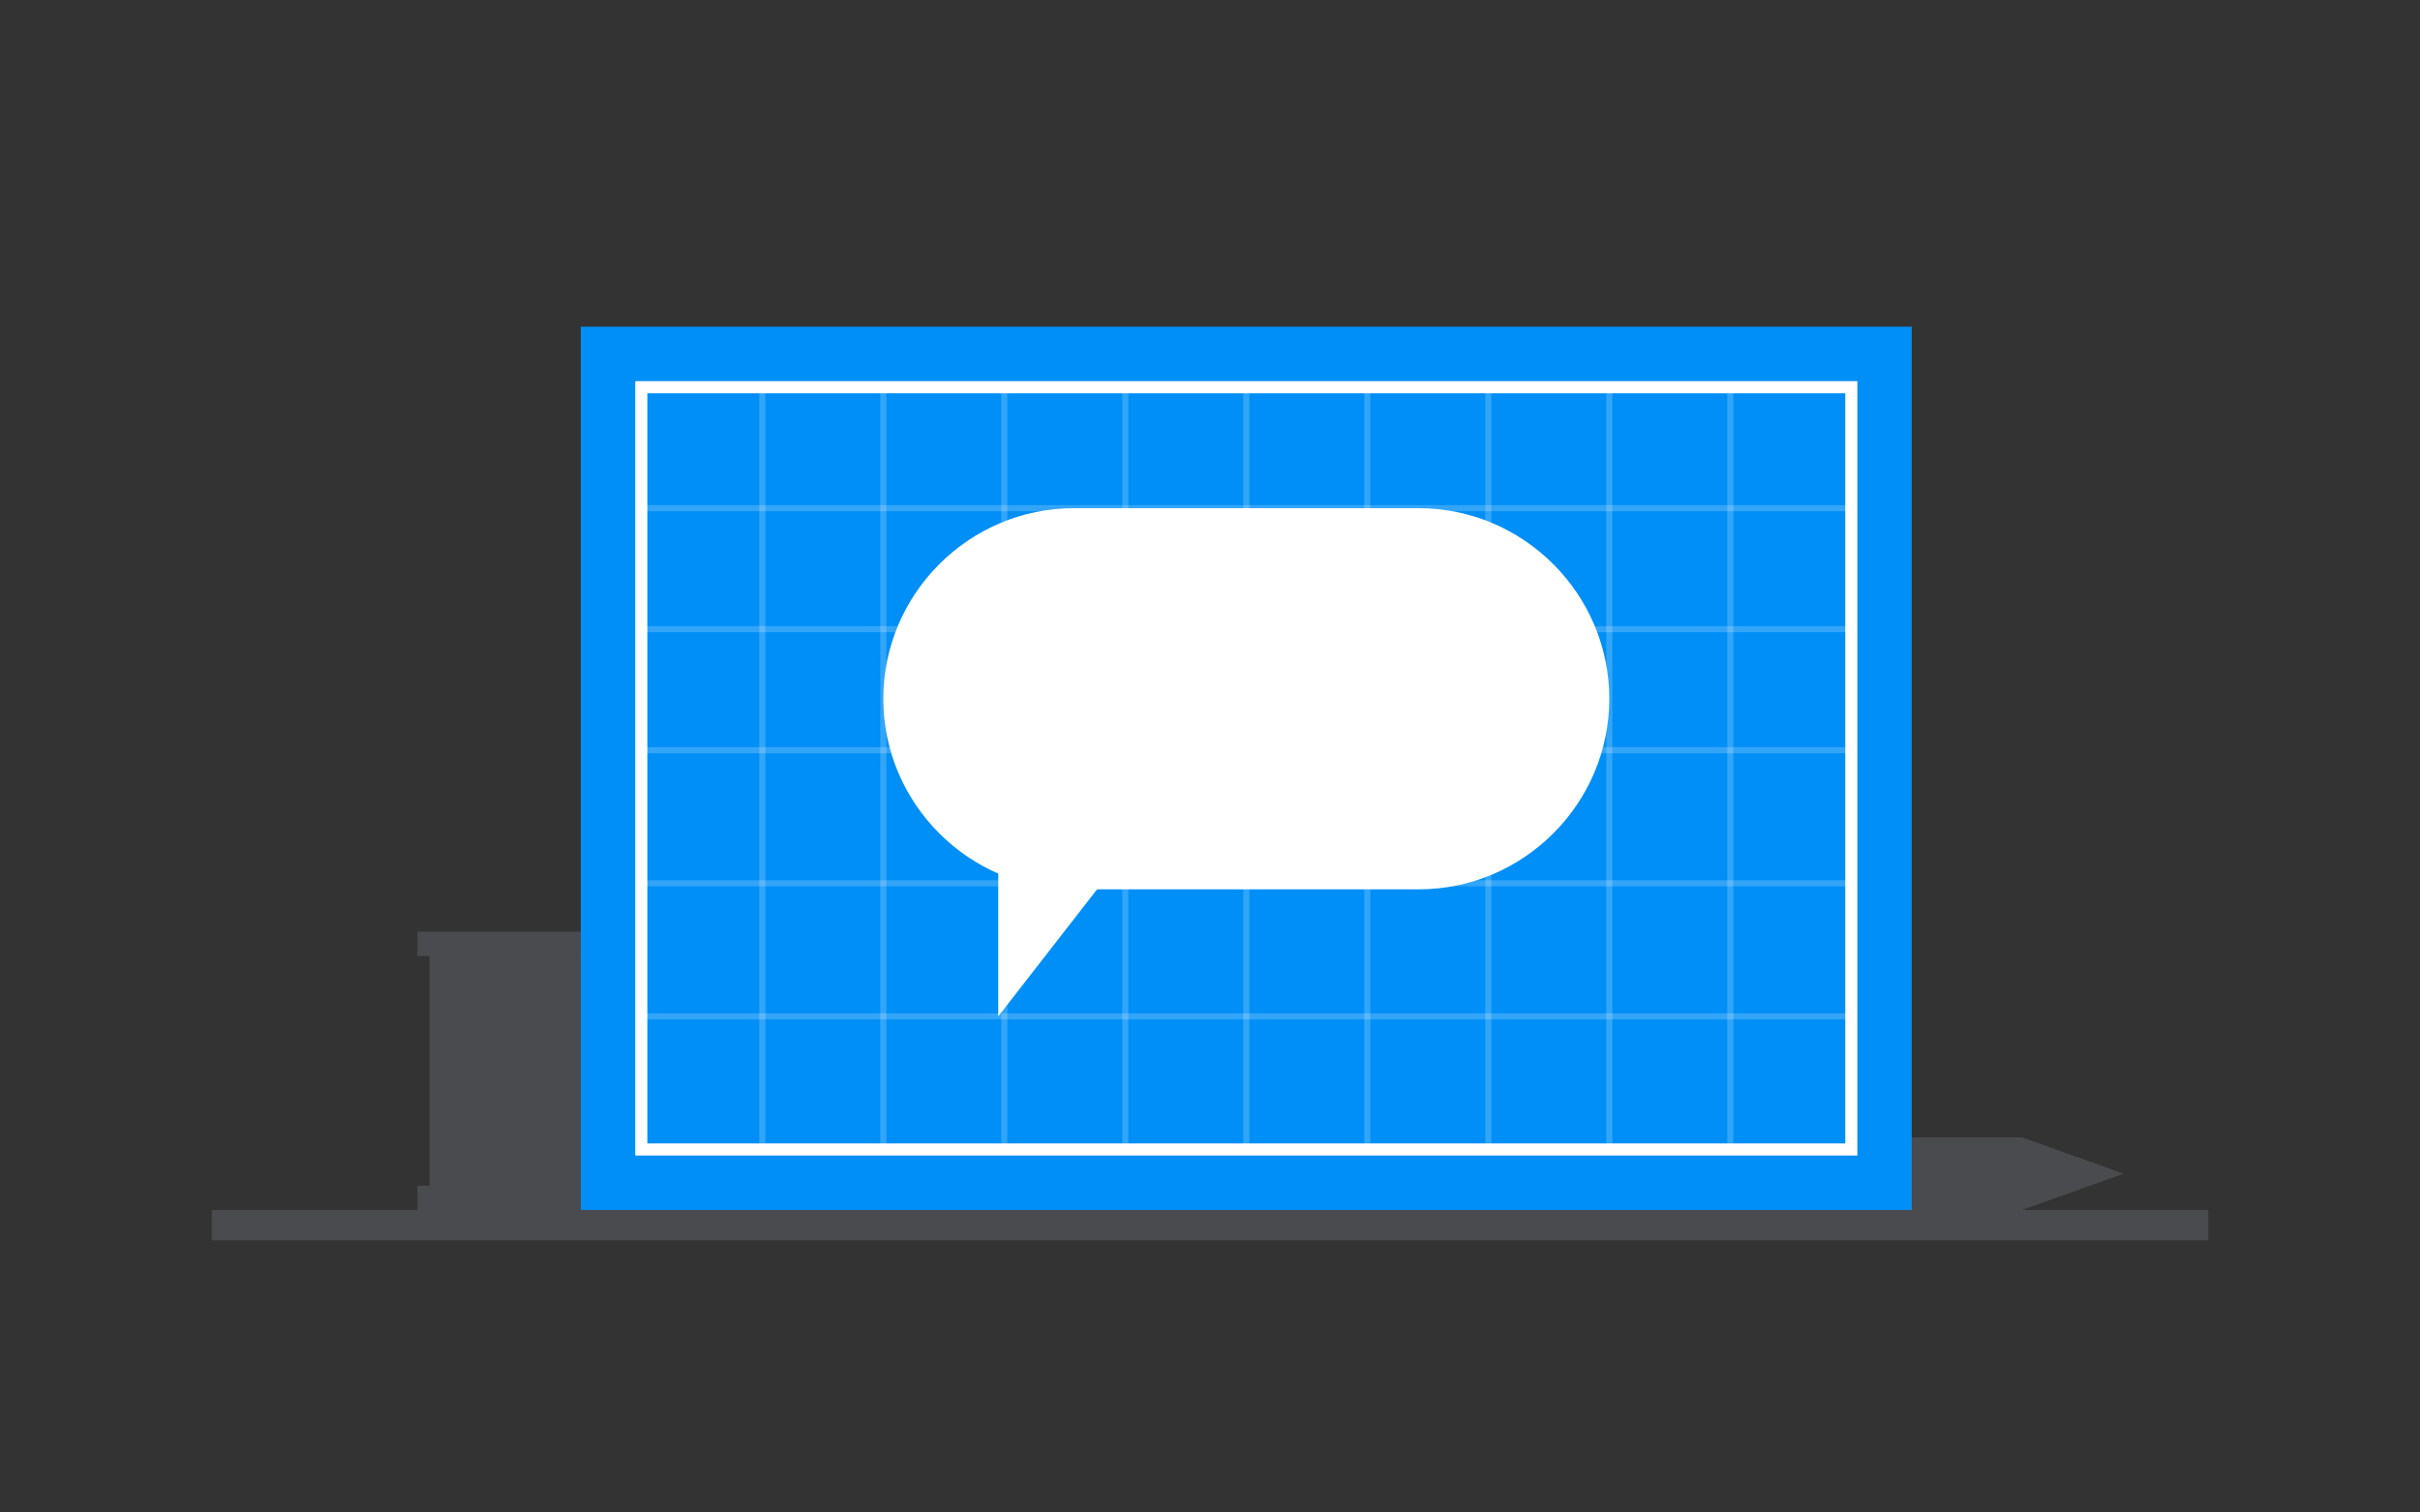 <?xml version="1.0" encoding="utf-8"?>
<!-- Generator: Adobe Illustrator 16.0.0, SVG Export Plug-In . SVG Version: 6.00 Build 0)  -->
<!DOCTYPE svg PUBLIC "-//W3C//DTD SVG 1.1//EN" "http://www.w3.org/Graphics/SVG/1.1/DTD/svg11.dtd">
<svg version="1.1" id="Layer_1" xmlns="http://www.w3.org/2000/svg" xmlns:xlink="http://www.w3.org/1999/xlink" x="0px" y="0px"
	 width="400px" height="250px" viewBox="0 0 400 250" enable-background="new 0 0 400 250" xml:space="preserve">
<rect x="0" y="0" width="400" height="250" fill="#333333" stroke="none"/>
<g>
	<defs>
		<rect id="SVGID_1_" width="400" height="250"/>
	</defs>
	<clipPath id="SVGID_2_">
		<use xlink:href="#SVGID_1_"  overflow="visible"/>
	</clipPath>
	<g clip-path="url(#SVGID_2_)">
		<defs>
			<rect id="SVGID_3_" width="400" height="250"/>
		</defs>
		<clipPath id="SVGID_4_">
			<use xlink:href="#SVGID_3_"  overflow="visible"/>
		</clipPath>
		<g opacity="0.15" clip-path="url(#SVGID_4_)">
			<g>
				<defs>
					<rect id="SVGID_5_" x="253.496" y="188" width="97.504" height="12"/>
				</defs>
				<clipPath id="SVGID_6_">
					<use xlink:href="#SVGID_5_"  overflow="visible"/>
				</clipPath>
				<path clip-path="url(#SVGID_6_)" fill="#D1D9E8" d="M351,194l-16.772-6h-78.101c-1.436-0.004-2.603,0.564-2.608,2l-0.022,7.3
					c-0.005,1.437,1.155,2.604,2.591,2.608l5.1,0.066l7.345,0.025l65.655-0.001L351,194z"/>
			</g>
		</g>
	</g>
	<rect x="96" y="54" clip-path="url(#SVGID_2_)" fill="#008FF6" width="220" height="146"/>
	<g clip-path="url(#SVGID_2_)">
		<defs>
			<rect id="SVGID_7_" width="400" height="250"/>
		</defs>
		<clipPath id="SVGID_8_">
			<use xlink:href="#SVGID_7_"  overflow="visible"/>
		</clipPath>
		<g opacity="0.2" clip-path="url(#SVGID_8_)">
			<g>
				<defs>
					<rect id="SVGID_9_" x="285.5" y="64" width="1" height="126"/>
				</defs>
				<clipPath id="SVGID_10_">
					<use xlink:href="#SVGID_9_"  overflow="visible"/>
				</clipPath>
				<rect x="285.5" y="64" clip-path="url(#SVGID_10_)" fill="#FFFFFF" width="1" height="126"/>
			</g>
		</g>
	</g>
	<g clip-path="url(#SVGID_2_)">
		<defs>
			<rect id="SVGID_11_" width="400" height="250"/>
		</defs>
		<clipPath id="SVGID_12_">
			<use xlink:href="#SVGID_11_"  overflow="visible"/>
		</clipPath>
		<g opacity="0.2" clip-path="url(#SVGID_12_)">
			<g>
				<defs>
					<rect id="SVGID_13_" x="265.5" y="64" width="1" height="126"/>
				</defs>
				<clipPath id="SVGID_14_">
					<use xlink:href="#SVGID_13_"  overflow="visible"/>
				</clipPath>
				<rect x="265.5" y="64" clip-path="url(#SVGID_14_)" fill="#FFFFFF" width="1" height="126"/>
			</g>
		</g>
	</g>
	<g clip-path="url(#SVGID_2_)">
		<defs>
			<rect id="SVGID_15_" width="400" height="250"/>
		</defs>
		<clipPath id="SVGID_16_">
			<use xlink:href="#SVGID_15_"  overflow="visible"/>
		</clipPath>
		<g opacity="0.2" clip-path="url(#SVGID_16_)">
			<g>
				<defs>
					<rect id="SVGID_17_" x="245.5" y="64" width="1" height="126"/>
				</defs>
				<clipPath id="SVGID_18_">
					<use xlink:href="#SVGID_17_"  overflow="visible"/>
				</clipPath>
				<rect x="245.5" y="64" clip-path="url(#SVGID_18_)" fill="#FFFFFF" width="1" height="126"/>
			</g>
		</g>
	</g>
	<g clip-path="url(#SVGID_2_)">
		<defs>
			<rect id="SVGID_19_" width="400" height="250"/>
		</defs>
		<clipPath id="SVGID_20_">
			<use xlink:href="#SVGID_19_"  overflow="visible"/>
		</clipPath>
		<g opacity="0.2" clip-path="url(#SVGID_20_)">
			<g>
				<defs>
					<rect id="SVGID_21_" x="225.5" y="64" width="1" height="126"/>
				</defs>
				<clipPath id="SVGID_22_">
					<use xlink:href="#SVGID_21_"  overflow="visible"/>
				</clipPath>
				<rect x="225.5" y="64" clip-path="url(#SVGID_22_)" fill="#FFFFFF" width="1" height="126"/>
			</g>
		</g>
	</g>
	<g clip-path="url(#SVGID_2_)">
		<defs>
			<rect id="SVGID_23_" width="400" height="250"/>
		</defs>
		<clipPath id="SVGID_24_">
			<use xlink:href="#SVGID_23_"  overflow="visible"/>
		</clipPath>
		<g opacity="0.2" clip-path="url(#SVGID_24_)">
			<g>
				<defs>
					<rect id="SVGID_25_" x="205.5" y="64" width="1" height="126"/>
				</defs>
				<clipPath id="SVGID_26_">
					<use xlink:href="#SVGID_25_"  overflow="visible"/>
				</clipPath>
				<rect x="205.5" y="64" clip-path="url(#SVGID_26_)" fill="#FFFFFF" width="1" height="126"/>
			</g>
		</g>
	</g>
	<g clip-path="url(#SVGID_2_)">
		<defs>
			<rect id="SVGID_27_" width="400" height="250"/>
		</defs>
		<clipPath id="SVGID_28_">
			<use xlink:href="#SVGID_27_"  overflow="visible"/>
		</clipPath>
		<g opacity="0.2" clip-path="url(#SVGID_28_)">
			<g>
				<defs>
					<rect id="SVGID_29_" x="106" y="123.5" width="200" height="1"/>
				</defs>
				<clipPath id="SVGID_30_">
					<use xlink:href="#SVGID_29_"  overflow="visible"/>
				</clipPath>
				<rect x="106" y="123.5" clip-path="url(#SVGID_30_)" fill="#FFFFFF" width="200" height="1"/>
			</g>
		</g>
	</g>
	<g clip-path="url(#SVGID_2_)">
		<defs>
			<rect id="SVGID_31_" width="400" height="250"/>
		</defs>
		<clipPath id="SVGID_32_">
			<use xlink:href="#SVGID_31_"  overflow="visible"/>
		</clipPath>
		<g opacity="0.2" clip-path="url(#SVGID_32_)">
			<g>
				<defs>
					<rect id="SVGID_33_" x="106" y="145.5" width="200" height="1"/>
				</defs>
				<clipPath id="SVGID_34_">
					<use xlink:href="#SVGID_33_"  overflow="visible"/>
				</clipPath>
				<rect x="106" y="145.5" clip-path="url(#SVGID_34_)" fill="#FFFFFF" width="200" height="1"/>
			</g>
		</g>
	</g>
	<g clip-path="url(#SVGID_2_)">
		<defs>
			<rect id="SVGID_35_" width="400" height="250"/>
		</defs>
		<clipPath id="SVGID_36_">
			<use xlink:href="#SVGID_35_"  overflow="visible"/>
		</clipPath>
		<g opacity="0.2" clip-path="url(#SVGID_36_)">
			<g>
				<defs>
					<rect id="SVGID_37_" x="106" y="167.5" width="200" height="1"/>
				</defs>
				<clipPath id="SVGID_38_">
					<use xlink:href="#SVGID_37_"  overflow="visible"/>
				</clipPath>
				<rect x="106" y="167.5" clip-path="url(#SVGID_38_)" fill="#FFFFFF" width="200" height="1"/>
			</g>
		</g>
	</g>
	<g clip-path="url(#SVGID_2_)">
		<defs>
			<rect id="SVGID_39_" width="400" height="250"/>
		</defs>
		<clipPath id="SVGID_40_">
			<use xlink:href="#SVGID_39_"  overflow="visible"/>
		</clipPath>
		<g opacity="0.2" clip-path="url(#SVGID_40_)">
			<g>
				<defs>
					<rect id="SVGID_41_" x="106" y="103.5" width="200" height="1"/>
				</defs>
				<clipPath id="SVGID_42_">
					<use xlink:href="#SVGID_41_"  overflow="visible"/>
				</clipPath>
				<rect x="106" y="103.5" clip-path="url(#SVGID_42_)" fill="#FFFFFF" width="200" height="1"/>
			</g>
		</g>
	</g>
	<g clip-path="url(#SVGID_2_)">
		<defs>
			<rect id="SVGID_43_" width="400" height="250"/>
		</defs>
		<clipPath id="SVGID_44_">
			<use xlink:href="#SVGID_43_"  overflow="visible"/>
		</clipPath>
		<g opacity="0.2" clip-path="url(#SVGID_44_)">
			<g>
				<defs>
					<rect id="SVGID_45_" x="106" y="83.5" width="200" height="1"/>
				</defs>
				<clipPath id="SVGID_46_">
					<use xlink:href="#SVGID_45_"  overflow="visible"/>
				</clipPath>
				<rect x="106" y="83.5" clip-path="url(#SVGID_46_)" fill="#FFFFFF" width="200" height="1"/>
			</g>
		</g>
	</g>
	<g clip-path="url(#SVGID_2_)">
		<defs>
			<rect id="SVGID_47_" width="400" height="250"/>
		</defs>
		<clipPath id="SVGID_48_">
			<use xlink:href="#SVGID_47_"  overflow="visible"/>
		</clipPath>
		<g opacity="0.2" clip-path="url(#SVGID_48_)">
			<g>
				<defs>
					<rect id="SVGID_49_" x="185.5" y="64" width="1" height="126"/>
				</defs>
				<clipPath id="SVGID_50_">
					<use xlink:href="#SVGID_49_"  overflow="visible"/>
				</clipPath>
				<rect x="185.5" y="64" clip-path="url(#SVGID_50_)" fill="#FFFFFF" width="1" height="126"/>
			</g>
		</g>
	</g>
	<g clip-path="url(#SVGID_2_)">
		<defs>
			<rect id="SVGID_51_" width="400" height="250"/>
		</defs>
		<clipPath id="SVGID_52_">
			<use xlink:href="#SVGID_51_"  overflow="visible"/>
		</clipPath>
		<g opacity="0.2" clip-path="url(#SVGID_52_)">
			<g>
				<defs>
					<rect id="SVGID_53_" x="165.5" y="64" width="1" height="126"/>
				</defs>
				<clipPath id="SVGID_54_">
					<use xlink:href="#SVGID_53_"  overflow="visible"/>
				</clipPath>
				<rect x="165.5" y="64" clip-path="url(#SVGID_54_)" fill="#FFFFFF" width="1" height="126"/>
			</g>
		</g>
	</g>
	<g clip-path="url(#SVGID_2_)">
		<defs>
			<rect id="SVGID_55_" width="400" height="250"/>
		</defs>
		<clipPath id="SVGID_56_">
			<use xlink:href="#SVGID_55_"  overflow="visible"/>
		</clipPath>
		<g opacity="0.2" clip-path="url(#SVGID_56_)">
			<g>
				<defs>
					<rect id="SVGID_57_" x="145.5" y="64" width="1" height="126"/>
				</defs>
				<clipPath id="SVGID_58_">
					<use xlink:href="#SVGID_57_"  overflow="visible"/>
				</clipPath>
				<rect x="145.5" y="64" clip-path="url(#SVGID_58_)" fill="#FFFFFF" width="1" height="126"/>
			</g>
		</g>
	</g>
	<g clip-path="url(#SVGID_2_)">
		<defs>
			<rect id="SVGID_59_" width="400" height="250"/>
		</defs>
		<clipPath id="SVGID_60_">
			<use xlink:href="#SVGID_59_"  overflow="visible"/>
		</clipPath>
		<g opacity="0.2" clip-path="url(#SVGID_60_)">
			<g>
				<defs>
					<rect id="SVGID_61_" x="125.5" y="64" width="1" height="126"/>
				</defs>
				<clipPath id="SVGID_62_">
					<use xlink:href="#SVGID_61_"  overflow="visible"/>
				</clipPath>
				<rect x="125.5" y="64" clip-path="url(#SVGID_62_)" fill="#FFFFFF" width="1" height="126"/>
			</g>
		</g>
	</g>
	<path clip-path="url(#SVGID_2_)" fill="#FFFFFF" d="M307,191H105V63h202V191z M107,189h198V65H107V189z"/>
	<g clip-path="url(#SVGID_2_)">
		<defs>
			<rect id="SVGID_63_" width="400" height="250"/>
		</defs>
		<clipPath id="SVGID_64_">
			<use xlink:href="#SVGID_63_"  overflow="visible"/>
		</clipPath>
		<path clip-path="url(#SVGID_64_)" fill="#FFFFFF" d="M234.5,147h-57c-17.325,0-31.5-14.175-31.5-31.5S160.175,84,177.5,84h57
			c17.325,0,31.5,14.175,31.5,31.5S251.825,147,234.5,147"/>
	</g>
	<polygon clip-path="url(#SVGID_2_)" fill="#FFFFFF" points="165,168 165,141 186,141 	"/>
	<g clip-path="url(#SVGID_2_)">
		<defs>
			<rect id="SVGID_65_" width="400" height="250"/>
		</defs>
		<clipPath id="SVGID_66_">
			<use xlink:href="#SVGID_65_"  overflow="visible"/>
		</clipPath>
		<g opacity="0.15" clip-path="url(#SVGID_66_)">
			<g>
				<defs>
					<rect id="SVGID_67_" x="35" y="200" width="330" height="5"/>
				</defs>
				<clipPath id="SVGID_68_">
					<use xlink:href="#SVGID_67_"  overflow="visible"/>
				</clipPath>
				<rect x="35" y="200" clip-path="url(#SVGID_68_)" fill="#D1D9E8" width="330" height="5"/>
			</g>
		</g>
	</g>
	<g clip-path="url(#SVGID_2_)">
		<defs>
			<rect id="SVGID_69_" width="400" height="250"/>
		</defs>
		<clipPath id="SVGID_70_">
			<use xlink:href="#SVGID_69_"  overflow="visible"/>
		</clipPath>
		<g opacity="0.15" clip-path="url(#SVGID_70_)">
			<g>
				<defs>
					<rect id="SVGID_71_" x="71" y="158" width="25" height="38"/>
				</defs>
				<clipPath id="SVGID_72_">
					<use xlink:href="#SVGID_71_"  overflow="visible"/>
				</clipPath>
				<rect x="71" y="158" clip-path="url(#SVGID_72_)" fill="#D1D9E8" width="25" height="38"/>
			</g>
		</g>
	</g>
	<g clip-path="url(#SVGID_2_)">
		<defs>
			<rect id="SVGID_73_" width="400" height="250"/>
		</defs>
		<clipPath id="SVGID_74_">
			<use xlink:href="#SVGID_73_"  overflow="visible"/>
		</clipPath>
		<g opacity="0.15" clip-path="url(#SVGID_74_)">
			<g>
				<defs>
					<rect id="SVGID_75_" x="69" y="154" width="27" height="4"/>
				</defs>
				<clipPath id="SVGID_76_">
					<use xlink:href="#SVGID_75_"  overflow="visible"/>
				</clipPath>
				<rect x="69" y="154" clip-path="url(#SVGID_76_)" fill="#D1D9E8" width="27" height="4"/>
			</g>
		</g>
	</g>
	<g clip-path="url(#SVGID_2_)">
		<defs>
			<rect id="SVGID_77_" width="400" height="250"/>
		</defs>
		<clipPath id="SVGID_78_">
			<use xlink:href="#SVGID_77_"  overflow="visible"/>
		</clipPath>
		<g opacity="0.15" clip-path="url(#SVGID_78_)">
			<g>
				<defs>
					<rect id="SVGID_79_" x="69" y="196" width="27" height="4"/>
				</defs>
				<clipPath id="SVGID_80_">
					<use xlink:href="#SVGID_79_"  overflow="visible"/>
				</clipPath>
				<rect x="69" y="196" clip-path="url(#SVGID_80_)" fill="#D1D9E8" width="27" height="4"/>
			</g>
		</g>
	</g>
</g>
</svg>

